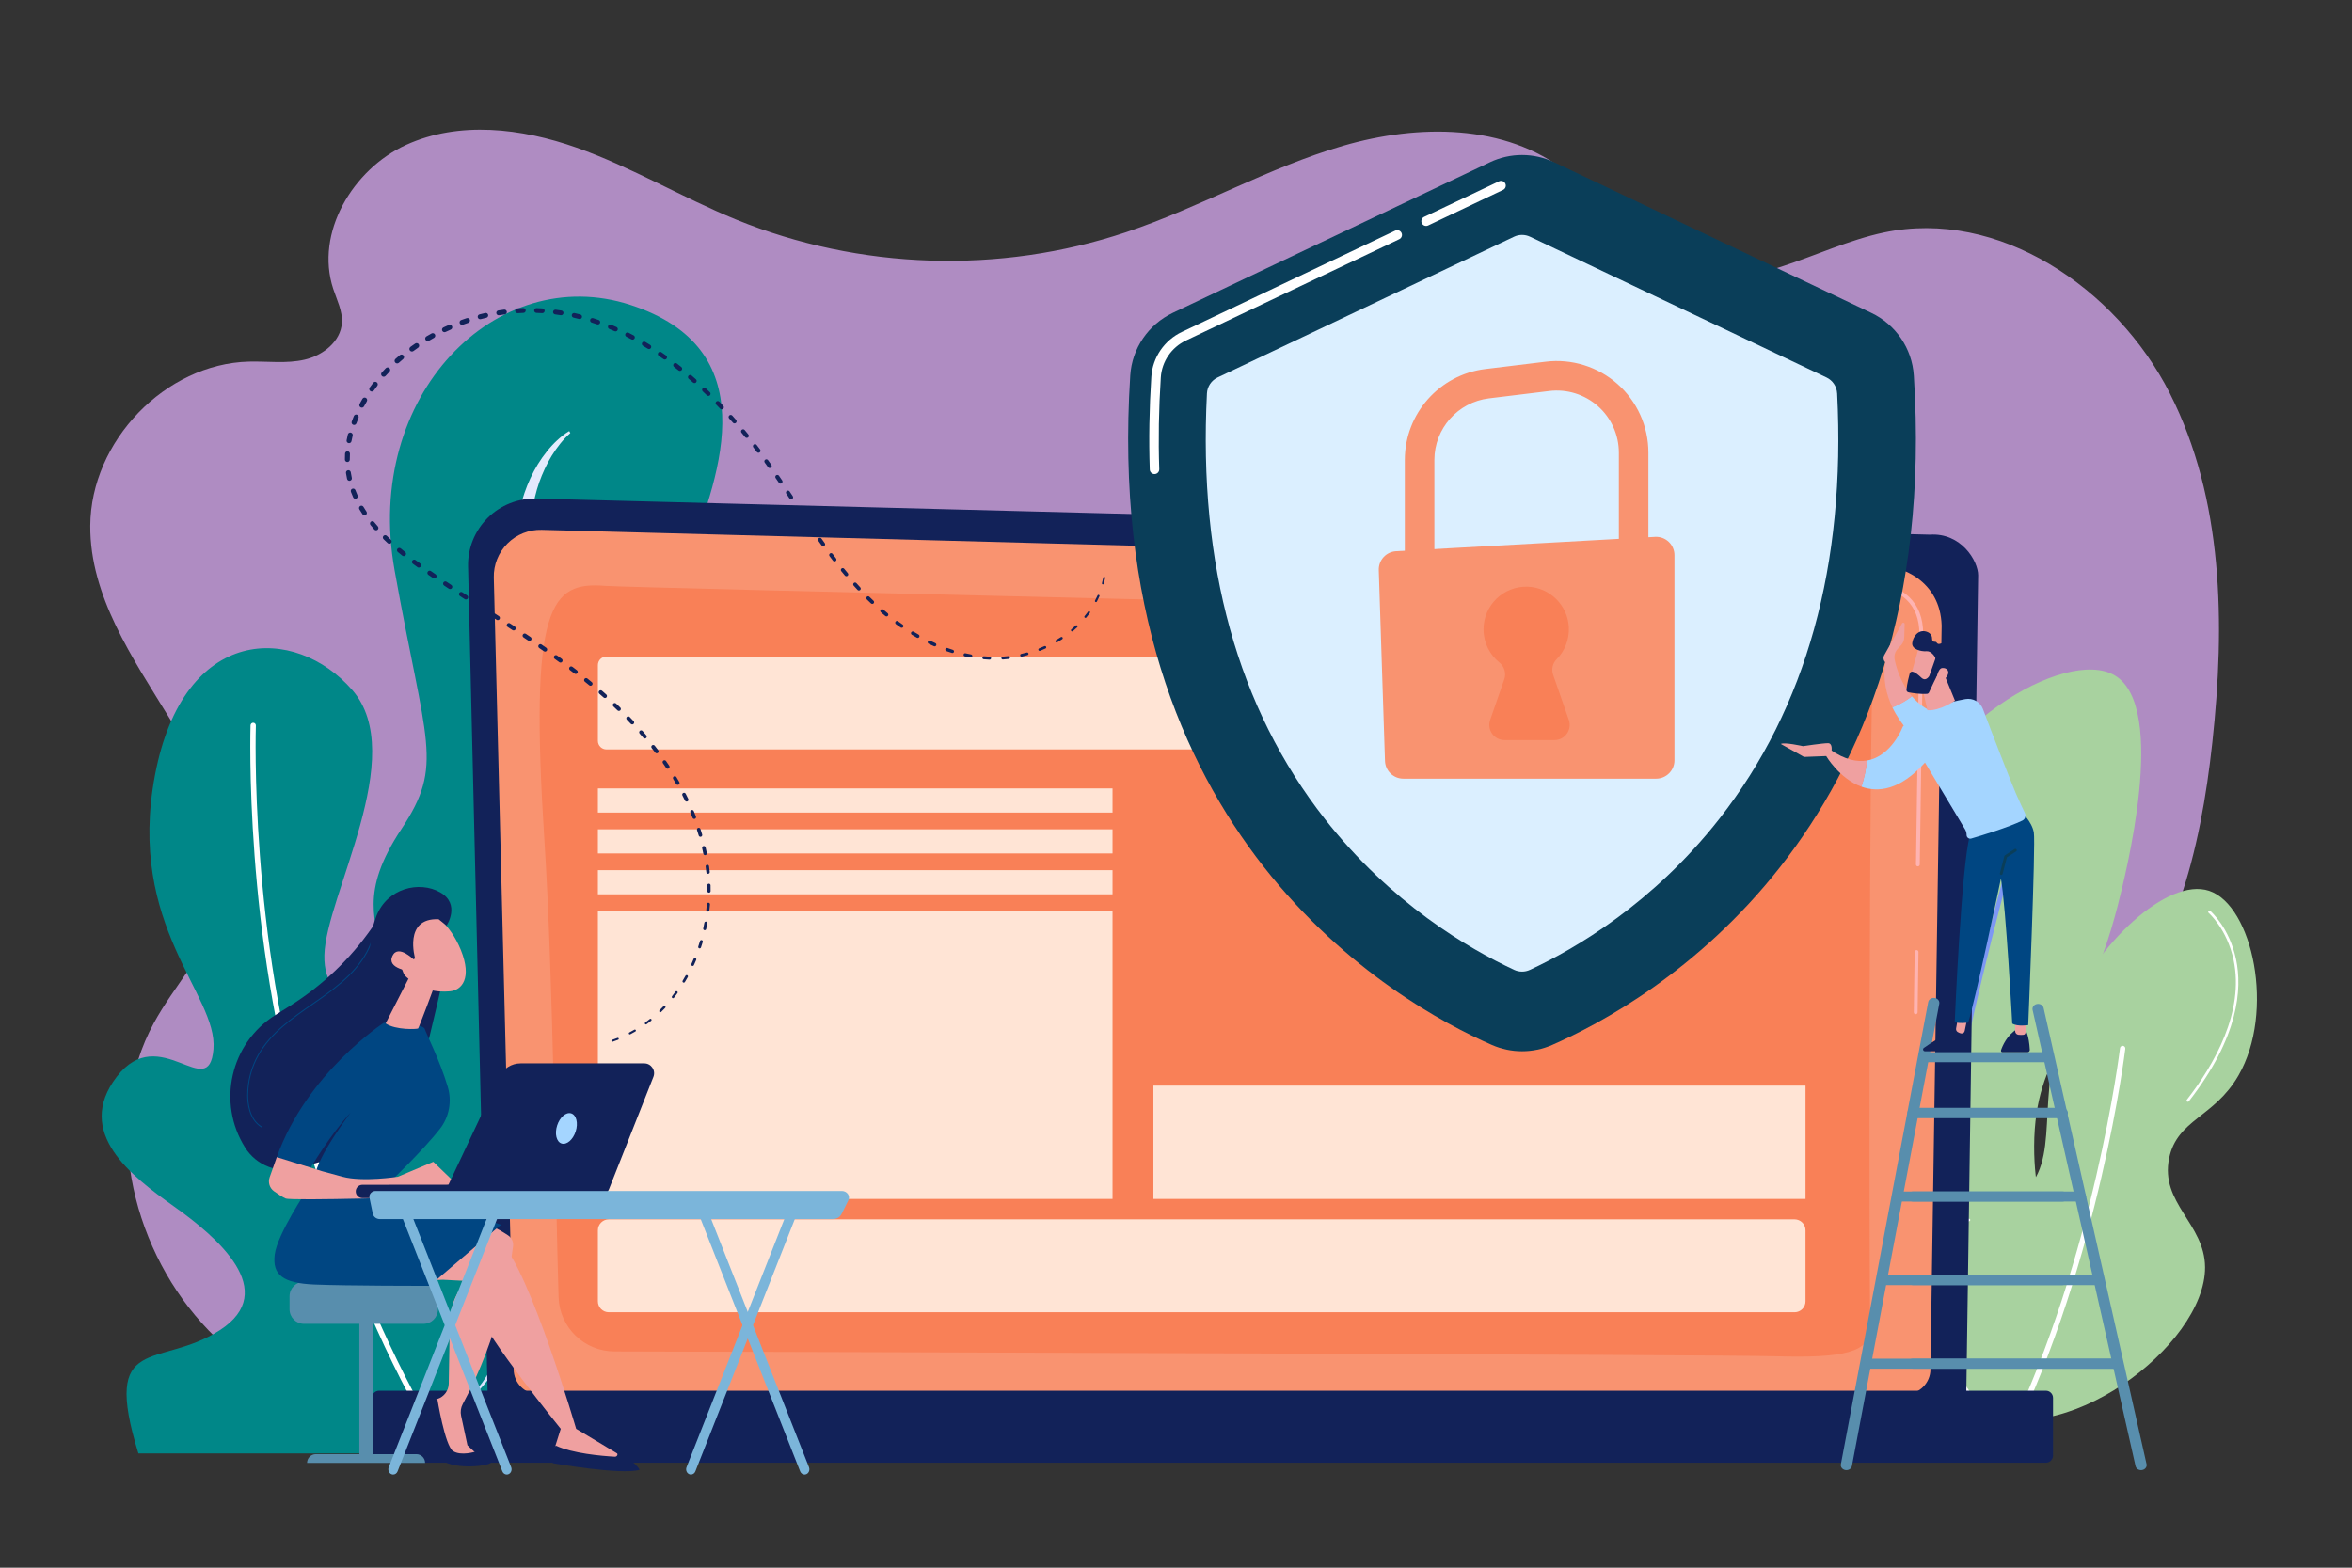 <?xml version="1.0" encoding="UTF-8"?>
<svg id="Calque_1" data-name="Calque 1" xmlns="http://www.w3.org/2000/svg" xmlns:xlink="http://www.w3.org/1999/xlink" viewBox="0 0 2475 1650">
  <rect x="0" y="0" width="2475" height="1650" fill="#333333" stroke="none"/>
  <defs>
    <style>
      .cls-1 {
        fill: #7d97f4;
      }

      .cls-1, .cls-2, .cls-3, .cls-4, .cls-5, .cls-6, .cls-7, .cls-8, .cls-9, .cls-10, .cls-11, .cls-12, .cls-13, .cls-14, .cls-15, .cls-16, .cls-17, .cls-18, .cls-19, .cls-20 {
        stroke-width: 0px;
      }

      .cls-2 {
        fill: #e5b3ff;
        opacity: .7;
      }

      .cls-3 {
        fill: #a4d5ff;
      }

      .cls-4 {
        fill: #122259;
      }

      .cls-5 {
        fill: #dbefff;
      }

      .cls-6 {
        fill: url(#Dégradé_sans_nom_6);
      }

      .cls-7 {
        fill: url(#Dégradé_sans_nom_7);
      }

      .cls-8 {
        fill: url(#Dégradé_sans_nom_3);
      }

      .cls-9 {
        fill: #f99370;
      }

      .cls-10 {
        fill: #0a3e59;
      }

      .cls-11 {
        fill: #7bb5da;
      }

      .cls-12 {
        isolation: isolate;
        opacity: .62;
      }

      .cls-12, .cls-18 {
        fill: #fff;
      }

      .cls-13 {
        fill: #efa0a0;
      }

      .cls-14 {
        fill: #588ead;
      }

      .cls-15 {
        fill: #ffe4d5;
      }

      .cls-16 {
        fill: #008788;
      }

      .cls-17 {
        fill: #004682;
      }

      .cls-19 {
        fill: #f98057;
      }

      .cls-20 {
        fill: #a8d29f;
      }
    </style>
    <linearGradient id="Dégradé_sans_nom_3" data-name="Dégradé sans nom 3" x1="503.13" y1="691.84" x2="617.92" y2="691.84" gradientTransform="translate(0 1650) scale(1 -1)" gradientUnits="userSpaceOnUse">
      <stop offset="0" stop-color="#dae3fe"/>
      <stop offset="1" stop-color="#e9effd"/>
    </linearGradient>
    <linearGradient id="Dégradé_sans_nom_6" data-name="Dégradé sans nom 6" x1="2305.71" y1="1467.87" x2="2200.7" y2="1158.84" gradientTransform="translate(0 1650) scale(1 -1)" gradientUnits="userSpaceOnUse">
      <stop offset="0" stop-color="#ff928e"/>
      <stop offset="1" stop-color="#feb3b1"/>
    </linearGradient>
    <linearGradient id="Dégradé_sans_nom_7" data-name="Dégradé sans nom 7" x1="1996.42" y1="1572.97" x2="1891.41" y2="1263.94" gradientTransform="translate(0 1650) scale(1 -1)" gradientUnits="userSpaceOnUse">
      <stop offset="0" stop-color="#ff928e"/>
      <stop offset="1" stop-color="#feb3b1"/>
    </linearGradient>
  </defs>
  <g id="Illustration">
    <g>
      <path class="cls-2" d="M2283.36,414.03c-56.48-111.27-180.5-194.95-301.22-169.27-72.28,15.37-144.11,66.94-213.42,41.05-49.95-18.66-78.15-71.58-120.14-104.78-64.63-51.1-156.36-50.51-235.12-27.61-78.76,22.9-150.86,65-228.67,91.03-132.61,44.36-280.62,39.55-410.15-13.35-56.86-23.22-110.09-55.27-167.98-75.71-57.89-20.44-123.55-28.38-179.43-2.82-55.88,25.57-95.98,92.44-76.58,151.45,3.87,11.77,9.93,23.36,9.14,35.74-1.27,19.85-20.16,34.39-39.27,38.8-19.11,4.42-39.02,1.53-58.62,2.04-87.92,2.26-166.49,83.66-166.91,172.92-.35,74.02,44.63,139.05,83.09,201.95,38.45,62.89,73.02,138.35,50.11,208.62-13.58,41.67-45.45,74.26-66.32,112.7-54.12,99.65-25.19,231.57,50.38,315.62,75.57,84.05,188.76,125.18,300.46,134.97,111.7,9.79,223.73-8.59,334.41-26.76s222.79-36.24,334.44-25.83l-6-3.31c218.12,54.69,446.3,67.82,669.11,38.51,46.65-6.14,100.2-19.33,119.91-62.67,16.65-36.59,1.7-79.48,5.12-119.64,4.94-57.86,47.72-105.26,94.37-138.9,46.65-33.64,99.57-58.68,141.6-98.1,82.22-77.11,110.12-196.47,122.38-309.41,13.5-124.41,11.76-255.97-44.72-367.24Z"/>
      <g>
        <path class="cls-16" d="M890.23,1529.72s141.66-194.05,118.63-377.48c-23.03-183.44-137.98-161.56-189.14-53.08-51.15,108.47-97.14,93.58-66.74-8.4,30.39-101.98,68.48-168.36,5.51-269.88s-69.5-144.65-34.12-235.24c35.38-90.58,79.81-218.94-60.97-264.73-140.79-45.8-281.04,94.91-248.21,279.06,32.83,184.15,52.55,204.21,7.33,272.42-45.22,68.21-26.38,96.23-19.97,140.63,6.41,44.4-62.68,54.79-61.21-7.74,1.47-62.54,89.35-210.14,29.37-279-59.98-68.86-177.55-69.6-207.65,89.62-30.11,159.22,66.36,230.78,61.56,288.36-4.8,57.59-56.61-29.73-101.74,28.97-45.13,58.7,15.63,104.82,60.34,136.63,44.71,31.81,112.13,88.83,47.98,130.23-64.15,41.4-124.89,1.78-85.59,129.63h744.62Z"/>
        <path class="cls-8" d="M599.01,453.71c-4.62,2.68-8.68,6.03-12.63,9.63-3.94,3.61-7.57,7.61-10.95,11.86-6.82,8.45-12.59,17.97-17.28,28.09-9.41,20.27-14.45,42.84-16.12,65.43-.3,2.83-.38,5.66-.51,8.49-.09,2.83-.26,5.67-.19,8.5l.04,8.5.38,8.47.21,4.24.38,4.21.78,8.43c.78,5.56,1.32,11.2,2.3,16.72.93,5.53,1.85,11.08,3.08,16.53l1.73,8.22,1.8,7.94,7.24,31.71c9.58,42.26,18.81,84.49,26.06,126.95,7.05,42.43,11.94,85.32,10.84,127.7-.25,10.58-.9,21.12-2.15,31.53-1.21,10.41-2.87,20.73-5.31,30.77-2.41,10.04-5.38,19.9-9.16,29.32-4.2,10.67-7.48,21.73-10.05,32.7-4.84,22.02-7.7,44.04-9.89,65.96-2.12,21.94-3.76,43.79-5.07,65.61-2.75,43.6-5.1,87.07-10.87,129.94-.73,5.36-1.5,10.7-2.42,16.01-.81,5.34-1.87,10.61-2.88,15.9-.93,5.32-2.27,10.5-3.38,15.77-.63,2.61-1.35,5.18-2.02,7.78-.69,2.59-1.32,5.2-2.16,7.73l-2.38,7.65c-.8,2.55-1.8,5-2.69,7.51-1.72,5.06-3.97,9.83-6.03,14.73-4.6,9.5-9.99,18.57-16.58,26.66l1.61,1.73c7.3-7.7,13.52-16.56,18.94-25.97,5.17-9.55,9.68-19.55,13.34-29.88,7.55-20.61,12.51-42.12,16.59-63.7,8.14-43.22,12-86.99,16.39-130.37,2.23-21.69,4.21-43.34,6.94-64.77,2.71-21.41,6.1-42.63,11.16-62.96,2.67-10.12,5.66-19.83,9.53-29.17,4.42-10.51,7.91-21.4,10.74-32.43,2.87-11.03,4.86-22.23,6.35-33.45,1.53-11.23,2.41-22.49,2.86-33.73,1.72-45.04-3.4-89.37-10.3-132.87-7.05-43.52-16.57-86.29-27.22-128.56-2.69-10.56-5.39-21.11-8.18-31.62l-2.11-7.88-1.93-7.67c-1.37-5.1-2.4-10.27-3.52-15.42-1.19-5.15-1.94-10.35-2.93-15.54l-1.11-7.82c-.39-2.61-.73-5.22-.98-7.84-1.33-10.46-1.66-20.97-1.75-31.48-.03-10.51.77-21,2.41-31.34,1.69-10.32,3.99-20.55,7.43-30.41,1.77-4.89,3.68-9.75,5.92-14.43,2.14-4.75,4.64-9.3,7.34-13.73,5.43-8.77,11.87-17.15,19.5-23.77l-1.16-2.11Z"/>
        <path class="cls-12" d="M900.58,1111c-4.22,34.34-10.23,68.39-17.57,101.97-3.69,16.79-7.76,33.47-12.25,49.99-1.07,4.15-2.33,8.23-3.49,12.35-1.15,4.12-2.41,8.2-3.66,12.28-2.39,8.21-5.1,16.29-7.73,24.4-2.83,8.02-5.59,16.08-8.68,23.98-2.87,8.01-6.15,15.81-9.33,23.67-6.66,15.55-13.7,30.9-21.52,45.8-7.79,14.91-16.4,29.28-25.56,43.27-9.35,13.84-19.53,27-30.31,39.77l1.53,1.81c12.48-10.97,23.97-23.35,34.56-36.6,10.4-13.42,19.91-27.67,28.6-42.49,8.39-15.01,16.31-30.35,23.14-46.27,3.32-7.99,6.76-15.94,9.77-24.08,3.13-8.09,5.85-16.34,8.68-24.55,2.62-8.29,5.32-16.54,7.68-24.91,1.25-4.16,2.38-8.36,3.47-12.58,1.08-4.22,2.27-8.4,3.26-12.64,4.28-16.87,7.79-33.94,10.83-51.1,5.96-34.32,10.14-69.01,10.84-103.94l-2.25-.15Z"/>
      </g>
      <g>
        <path class="cls-20" d="M2017.79,1495.79c52.42,10.48,119.35-46.67,140.92-109.09,22.19-64.25-18.5-91.16-18.18-180.31.36-101.27,53.04-116.53,87.88-253.04,7.86-30.8,53.36-209.03-3.03-242.43-52.14-30.89-198.58,57.76-224.25,171.22-18.3,80.9,38.28,114.87,16.67,209.1-18.96,82.68-68.79,83.88-87.88,163.64-23.24,97.11,19.06,227.16,87.88,240.92Z"/>
        <path class="cls-1" d="M2021.6,1520.33c-14.13-109.11,13.44-277.45,39.05-399.45,27.73-132.09,59.2-239.83,59.51-240.9l4.36,1.28c-.31,1.07-31.74,108.67-59.44,240.59-25.54,121.65-53.03,289.42-38.98,397.9l-4.51.58Z"/>
      </g>
      <g>
        <path class="cls-20" d="M2078.16,1483.61c-68.76-35.82-92.29-158.84-53.21-198.82,26.41-27.01,64.28,1.4,100.81-26.6,46.65-35.75,12.33-103.09,49.01-190.42,31.21-74.32,106.07-144.65,149.82-130.21,45.79,15.1,69.91,127.18,30.8,194.62-25.43,43.86-64.36,46.02-72.81,86.81-9.8,47.33,37.55,68.92,37.8,114.81.46,82.43-151.27,197.21-242.23,149.82Z"/>
        <path class="cls-18" d="M2115.26,1515.11c-.41,0-.83-.09-1.22-.28-1.39-.68-1.97-2.35-1.3-3.74,91.15-187.83,117.88-405.72,118.14-407.9.18-1.54,1.58-2.63,3.11-2.45,1.53.18,2.63,1.58,2.45,3.11-.26,2.19-27.1,221.02-118.66,409.68-.48,1-1.48,1.58-2.52,1.58Z"/>
        <path class="cls-18" d="M2302.27,1159.62c-.29,0-.58-.09-.82-.28-.58-.45-.69-1.3-.23-1.88,28.77-36.93,60.66-92.41,49.18-147.02-6.84-32.52-26.08-49.48-26.27-49.65-.56-.48-.62-1.33-.14-1.89.48-.56,1.33-.62,1.89-.14.82.71,20.12,17.72,27.14,51.12,6.45,30.69,3.07,81.49-49.69,149.21-.26.34-.66.52-1.06.52Z"/>
        <path class="cls-18" d="M2071.96,1467.21c-.43,0-.85-.2-1.1-.58-44.22-64.53-59.29-114.39-44.81-148.2,12.87-30.06,45.38-35.65,45.7-35.7.73-.11,1.42.38,1.53,1.11.12.73-.38,1.42-1.11,1.54-.31.05-31.41,5.44-43.69,34.15-14.07,32.91.93,81.9,44.58,145.6.42.61.26,1.44-.35,1.86-.23.16-.5.23-.76.23Z"/>
        <path class="cls-18" d="M472.22,1537.95c.41-.04.81-.18,1.18-.41,1.31-.82,1.7-2.55.88-3.86-111.11-176.75-161.47-390.43-161.97-392.56-.35-1.51-1.86-2.45-3.36-2.1-1.51.35-2.45,1.85-2.1,3.36.5,2.15,51.07,216.74,162.68,394.28.59.94,1.65,1.41,2.68,1.3Z"/>
        <path class="cls-18" d="M320.77,1188.3c.41.06.83.04,1.25-.09,1.48-.46,2.31-2.02,1.85-3.5-61.48-199.52-54.71-418.94-54.63-421.13.05-1.55-1.16-2.84-2.7-2.9-1.54-.05-2.84,1.16-2.9,2.7-.08,2.2-6.88,222.57,54.88,422.98.33,1.06,1.22,1.79,2.25,1.95Z"/>
      </g>
      <g>
        <g>
          <path class="cls-4" d="M513.15,1467.77c0,15.25,12.49,27.72,27.75,27.72h1500.45c15.26,0,27.75-12.47,27.75-27.72l12.49-862.27c0-15.25-17.96-45.01-50.88-42.77l-1466.41-37.94c-19.15-.5-37.66,6.87-51.22,20.39-13.56,13.52-20.98,31.99-20.53,51.12l20.61,871.47Z"/>
          <path class="cls-9" d="M540.54,1441.17c0,14.44,11.81,26.25,26.25,26.25h1438.37c14.44,0,26.25-11.81,26.25-26.25l11.78-782.78c-1.39-47.11-42.69-64.04-67.72-63.04l-1405.42-37.7c-13.45-.36-26.46,4.82-35.99,14.33s-14.77,22.51-14.43,35.96l20.9,833.23Z"/>
          <g>
            <path class="cls-6" d="M2015.88,1067.45h-.03c-1.1-.02-1.98-.92-1.97-2.03l.93-63.48c.02-1.09.91-1.97,1.99-1.97h.03c1.1.02,1.98.92,1.97,2.03l-.93,63.48c-.02,1.09-.91,1.97-1.99,1.97Z"/>
            <path class="cls-7" d="M2018.16,911.88h-.03c-1.1-.02-1.98-.92-1.97-2.03l3.57-243.14c-.07-15-4.64-26.98-13.6-35.56-16.57-15.88-42.77-15.07-43.87-15.03l-449.08-12.04c-1.1-.03-1.97-.95-1.94-2.05s.99-1.98,2.05-1.94l448.94,12.04c1.07-.04,28.89-.9,46.67,16.13,9.77,9.36,14.76,22.3,14.83,38.46l-3.57,243.17c-.02,1.09-.91,1.97-2,1.97Z"/>
          </g>
          <path class="cls-19" d="M1968.05,1397.75c-1.51-64.7-.94-637.61,2.77-687.09,3.71-49.48-73.35-58.76-191.66-64.33-118.31-5.57-1116.55-27.61-1142.25-29.7-57.77-4.68-80.08,19.64-63.95,269.14,9.09,140.62,11.54,372.86,14.85,479.55.99,31.77,26.95,56.98,58.74,57.06,240.22.66,1160.9,3.3,1222.19,5.12,70.53,2.1,99.92-4.11,99.32-29.76Z"/>
        </g>
        <path class="cls-4" d="M398.93,1539.5h1753.97c4.13,0,7.5-3.38,7.5-7.51v-60.75c0-4.13-3.38-7.51-7.5-7.51H398.93c-4.13,0-7.51,3.38-7.51,7.51v60.75c0,4.13,3.38,7.51,7.51,7.51Z"/>
        <path class="cls-15" d="M1791.22,788.77H638.16c-4.97,0-9-4.03-9-9v-79.75c0-4.97,4.03-9,9-9h1153.06c4.97,0,9,4.03,9,9v79.75c0,4.97-4.03,9-9,9Z"/>
        <path class="cls-15" d="M1888.43,1381.14H640.66c-6.35,0-11.5-5.15-11.5-11.5v-74.75c0-6.35,5.15-11.5,11.5-11.5h1247.76c6.35,0,11.5,5.15,11.5,11.5v74.75c0,6.35-5.15,11.5-11.5,11.5Z"/>
        <rect class="cls-15" x="1213.72" y="1142.63" width="686.21" height="119.26"/>
        <rect class="cls-15" x="629.16" y="829.83" width="541.54" height="25.41"/>
        <rect class="cls-15" x="629.16" y="872.84" width="541.54" height="25.41"/>
        <rect class="cls-15" x="629.16" y="915.85" width="541.54" height="25.42"/>
        <rect class="cls-15" x="629.16" y="958.86" width="541.54" height="303.03"/>
      </g>
      <g>
        <path class="cls-10" d="M2013.89,395.16c-1.84-28.45-19.03-53.66-44.78-65.89l-333.71-158.49c-21.37-10.15-46.17-10.15-67.55,0l-333.71,158.49c-25.76,12.23-42.94,37.44-44.78,65.89-31.3,483.86,278.94,660.15,380.64,704.69,20.17,8.83,43.08,8.83,63.26,0,101.7-44.53,411.94-220.83,380.64-704.69Z"/>
        <path class="cls-18" d="M1500.68,237.8c-1.87,0-3.66-1.05-4.51-2.85-1.18-2.49-.12-5.47,2.37-6.65l78.85-37.45c2.49-1.18,5.47-.12,6.65,2.37,1.18,2.49.12,5.47-2.37,6.65l-78.85,37.45c-.69.33-1.42.48-2.14.48Z"/>
        <path class="cls-18" d="M1214.87,498.96c-2.68,0-4.9-2.13-4.98-4.82-1.06-31.47-.5-64.29,1.65-97.54,1.31-20.36,13.63-38.46,32.14-47.25l224.49-106.62c2.49-1.18,5.47-.12,6.65,2.37,1.18,2.49.12,5.47-2.37,6.65l-224.49,106.62c-15.24,7.24-25.37,22.13-26.46,38.88-2.13,32.93-2.68,65.42-1.63,96.56.09,2.76-2.07,5.06-4.82,5.16-.06,0-.11,0-.17,0Z"/>
        <path class="cls-5" d="M1933.19,414.05c-.37-7.21-4.66-13.65-11.19-16.75l-311.96-148.16c-5.33-2.53-11.51-2.53-16.83,0l-311.96,148.16c-6.53,3.1-10.82,9.54-11.19,16.75-9.23,180.49,32.46,331.09,124,447.81,69.79,88.99,151.43,136.68,199.27,158.93,5.27,2.45,11.34,2.45,16.61,0,47.84-22.25,129.48-69.94,199.27-158.93,91.54-116.72,133.23-267.32,124-447.81Z"/>
        <g>
          <path class="cls-9" d="M1509.38,607.97h-31.09v-123.9c0-48.67,36.43-89.79,84.74-95.66l63.57-7.73c27.36-3.33,54.89,5.25,75.53,23.53,20.63,18.28,32.47,44.57,32.47,72.14v108.17h-31.09v-108.17c0-18.67-8.02-36.48-21.99-48.86-13.98-12.38-32.62-18.19-51.16-15.94l-63.57,7.73c-32.72,3.98-57.4,31.83-57.4,64.8v123.9Z"/>
          <path class="cls-9" d="M1469.1,580.15l272.55-15.1c11.07-.61,20.38,8.2,20.38,19.28v215.92c0,10.67-8.65,19.31-19.31,19.31h-266c-10.42,0-18.96-8.27-19.3-18.68l-6.55-200.82c-.34-10.49,7.75-19.33,18.23-19.91Z"/>
          <path class="cls-19" d="M1650.87,757.71l-16.5-47.43c-1.98-5.7-.63-12.08,3.61-16.37,8.45-8.57,13.49-20.51,12.9-33.63-1.05-23.14-19.95-41.89-43.09-42.78-25.61-.98-46.68,19.48-46.68,44.88,0,14.09,6.49,26.65,16.64,34.88,5.26,4.27,7.43,11.29,5.2,17.69l-14.87,42.76c-3.62,10.4,4.1,21.26,15.11,21.26h52.57c11.01,0,18.73-10.86,15.11-21.26Z"/>
        </g>
      </g>
      <g>
        <path class="cls-14" d="M1942.96,1547.32c2.83,0,5.33-1.82,5.82-4.4l91.9-486.49c.54-2.87-1.62-5.6-4.84-6.08-3.22-.48-6.27,1.45-6.81,4.33l-91.9,486.49c-.54,2.87,1.62,5.6,4.84,6.08.33.05.67.07.99.07Z"/>
        <path class="cls-14" d="M2253.01,1547.32c.39,0,.78-.03,1.17-.11,3.2-.58,5.27-3.36,4.62-6.22l-108.34-480.16c-.65-2.86-3.76-4.72-6.96-4.13-3.2.58-5.27,3.36-4.62,6.22l108.34,480.16c.57,2.5,3.03,4.24,5.79,4.24Z"/>
        <path class="cls-14" d="M2013.08,1176.65h157.05c3.26,0,5.91-2.36,5.91-5.28s-2.65-5.28-5.91-5.28h-157.05c-3.26,0-5.91,2.36-5.91,5.28s2.65,5.28,5.91,5.28Z"/>
        <path class="cls-14" d="M2015.93,1176.65h151.35c3.15,0,5.69-2.36,5.69-5.28s-2.55-5.28-5.69-5.28h-151.35c-3.14,0-5.69,2.36-5.69,5.28,0,2.92,2.55,5.28,5.69,5.28Z"/>
        <path class="cls-14" d="M2013.08,1264.62h157.05c3.26,0,5.91-2.36,5.91-5.28s-2.65-5.28-5.91-5.28h-157.05c-3.26,0-5.91,2.36-5.91,5.28s2.65,5.28,5.91,5.28Z"/>
        <path class="cls-14" d="M1998.82,1264.62h190.4c3.26,0,5.91-2.36,5.91-5.28s-2.65-5.28-5.91-5.28h-190.4c-3.26,0-5.91,2.36-5.91,5.28,0,2.92,2.64,5.28,5.91,5.28Z"/>
        <path class="cls-14" d="M2026.19,1117.99h127.84c3.26,0,5.91-2.36,5.91-5.28s-2.65-5.28-5.91-5.28h-127.84c-3.26,0-5.91,2.36-5.91,5.28,0,2.91,2.65,5.28,5.91,5.28Z"/>
        <path class="cls-14" d="M2013.08,1352.58h157.05c3.26,0,5.91-2.36,5.91-5.28s-2.65-5.28-5.91-5.28h-157.05c-3.26,0-5.91,2.36-5.91,5.28s2.65,5.28,5.91,5.28Z"/>
        <path class="cls-14" d="M1980.64,1352.58h227.91c3.26,0,5.91-2.36,5.91-5.28s-2.65-5.28-5.91-5.28h-227.91c-3.26,0-5.91,2.36-5.91,5.28,0,2.91,2.65,5.28,5.91,5.28Z"/>
        <path class="cls-14" d="M2013.08,1440.55h213.79c3.26,0,5.91-2.36,5.91-5.28s-2.65-5.28-5.91-5.28h-213.79c-3.26,0-5.91,2.36-5.91,5.28,0,2.92,2.65,5.28,5.91,5.28Z"/>
        <path class="cls-14" d="M1965.93,1440.55h260.94c3.26,0,5.91-2.36,5.91-5.28s-2.65-5.28-5.91-5.28h-260.94c-3.26,0-5.91,2.36-5.91,5.28,0,2.92,2.65,5.28,5.91,5.28Z"/>
      </g>
      <g>
        <path class="cls-4" d="M2131.72,1084.64s3.38,5.32,4.23,20.23c.08,1.39-1.02,2.57-2.41,2.57h-26.41c-1.06,0-1.82-1.04-1.48-2.05,1.55-4.58,6.23-15.75,16.67-22.13l9.41,1.38Z"/>
        <path class="cls-13" d="M2132.87,1074.54l-1.49,12.53c-.13,1.08-.98,1.95-2.06,2.07-1.45.17-3.54.28-5.58-.05-1.85-.31-3.19-1.96-3.19-3.84v-12.09l12.33,1.39Z"/>
        <path class="cls-4" d="M2066.37,1083.26s5.05,7.86,4.95,18.65c-.03,2.54-2.15,4.56-4.69,4.56h-41.02c-1.92,0-2.7-2.47-1.13-3.57,7.76-5.45,23.02-15.64,34.06-19.64h7.84Z"/>
        <path class="cls-13" d="M2070.59,1069.73l-3.19,15.47c-.36,1.73-2.05,2.89-3.77,2.51-1.05-.23-2.28-.68-3.61-1.51-1.26-.79-1.89-2.28-1.64-3.74l3.3-18.74,8.91,6.01Z"/>
        <path class="cls-17" d="M2127.02,854.62s11.08,9.77,13.17,21.52c2.08,11.75-5.91,202.77-5.91,202.77,0,0-11.08,1.84-16.79-1.62,0,0-6.77-123.97-11.92-152.61,0,0-27,128.42-34.49,151.62,0,0-10.67,1.3-14.12-.73,0,0,7.07-166.46,15.96-196.06l54.1-24.89Z"/>
        <path class="cls-10" d="M2105.89,920.92c-.12,0-.25-.02-.37-.05-.78-.2-1.25-1.01-1.05-1.79l4.71-18.05c.09-.36.32-.66.63-.86l10.17-6.52c.68-.44,1.59-.24,2.03.44.44.68.24,1.59-.44,2.03l-9.69,6.21-4.56,17.5c-.17.66-.77,1.1-1.42,1.1Z"/>
        <path class="cls-3" d="M2035.76,750.19c43.35,17.64,49.86,31.76,49.86,31.76l-36,21.42s-40.47-21.53-58.31-58.96c8.47-3.12,15.59-7.72,20.61-11.56,5.96,6.97,13.73,13.22,23.84,17.33Z"/>
        <path class="cls-13" d="M2001.57,656.09c.73-1.3,2.72-.75,2.68.74l-.44,14.02c-.08,2.71-1,5.33-2.62,7.5l-5.2,5.65c-2.19,2.93-3.02,6.65-2.27,10.23,1.79,8.57,6.53,24.97,18.2,38.62-5.02,3.84-12.13,8.44-20.61,11.56-6.55-13.73-10.05-29.6-7.39-47.34-2.04-1.96-2.5-5.05-1.12-7.53l18.77-33.46Z"/>
        <path class="cls-3" d="M2002.32,764.77c16.42-17.69,47.7-25.69,65.8-28.97,7.93-1.44,15.75,2.98,18.56,10.53,8.15,21.91,30.31,78.9,34.61,88.69,3.52,8.04,7.21,15.88,9.54,20.79,1.4,2.93.18,6.44-2.75,7.85-15.24,7.34-42.65,15.65-53.76,18.89-2.45.71-4.88-1.12-4.88-3.67,0-2.16-.59-4.28-1.7-6.13l-42.09-70.14c-26.23,29.09-49.21,31.75-66.86,25.38,2.97-9.17,4.91-18.36,5.84-27.57,26.07-4.47,37.68-35.66,37.68-35.66Z"/>
        <path class="cls-13" d="M1921.55,795.54l4.7-6.27c15.23,10.46,27.97,12.94,38.39,11.16-.93,9.21-2.87,18.4-5.84,27.57-23.25-8.39-37.26-32.45-37.26-32.45Z"/>
        <path class="cls-13" d="M1924.87,795.66l-26.51,1.03-24.41-13.63c3.5-2.2,23.31,2.29,23.31,2.29,0,0,20.71-3.13,26.32-3.14,4.66,0,3.99,6.69,3.63,8.96-.07.46-.13.74-.13.74l-2.21,3.74Z"/>
        <path class="cls-13" d="M2043.22,703.3l13.99,34.13s-16.07,11.12-29,10.07l-6.98-30.69,21.99-13.51Z"/>
        <g>
          <path class="cls-13" d="M2019.59,680.03c-.32.45-10.12,35.85-10.12,35.85l20.33,5.16,14.27-32.17s-19.12-16.44-24.48-8.85Z"/>
          <path class="cls-4" d="M2036.42,693.77l-6.19,17.52c-.08.22-.19.43-.32.63-.84,1.19-4.03,5.09-7.81,1.58-3.43-3.18-6.61-6.03-9.55-6.55-1.32-.23-2.6.57-2.95,1.86-.89,3.22-2.76,10.5-3.42,17.08-.13,1.34.79,2.54,2.11,2.79,3.97.75,12.39,2.11,19.42,1.61.95-.07,1.79-.64,2.19-1.51,1.94-4.23,7.87-17.08,10.08-20.4,2.07-3.12,7.15-3.03,9.28-2.84.7.06,1.39-.16,1.91-.62,1.86-1.63,5.41-5.8.42-10.8-1.04-1.04-1.02-2.73.06-3.74,2.14-2.01,4.43-5.59.86-10.02-3.63-4.5-8.42-3.79-11.35-2.72-1.19.43-2.48-.07-3.13-1.15-.37-.62-1.01-1.09-2.12-.99-1.5.13-2.76-1.12-2.73-2.62.05-2.89-.98-6.53-5.99-8.09-8.88-2.76-14.42,5.82-14.97,12.22-.55,6.4,9.25,8.85,15.01,8.42,4.38-.33,7.63,4.01,8.94,6.11.42.67.5,1.48.24,2.22Z"/>
          <path class="cls-13" d="M2037.66,714.75s1.44-11.11,6.06-11.66c4.62-.54,9.12,3.26,4.53,9.49-5.72,7.76-10.58,2.16-10.58,2.16Z"/>
        </g>
      </g>
      <g>
        <g>
          <g>
            <rect class="cls-14" x="378.14" y="1383.42" width="14.18" height="153.36"/>
            <path class="cls-14" d="M323.13,1539.74h124.21c0-5.1-4.13-9.23-9.23-9.23h-105.75c-5.1,0-9.23,4.13-9.23,9.23h0Z"/>
            <path class="cls-14" d="M304.69,1378.09c0,8.39,6.86,15.25,15.25,15.25h125.67c8.39,0,15.25-6.86,15.25-15.25v-13.79c0-8.39-6.86-15.25-15.25-15.25h-125.67c-8.39,0-15.25,6.86-15.25,15.25v13.79Z"/>
          </g>
          <g>
            <path class="cls-13" d="M489.93,1281.16s21.07,3.27,44.77,19.1c3.73,2.49,5.77,6.84,5.21,11.29-2.84,22.47-14.5,95.21-52.97,166.25-2.03,3.75-2.61,8.11-1.72,12.27l6.68,31.1,12.39,11.62h-31.92l-21.25-57.52,9.09-2.87c7.05-2.23,11.88-8.71,12.01-16.1l1.07-61.7c-.91-27.49,16.86-46.45,16.86-46.45l-50.98-2.48,50.76-64.51Z"/>
            <path class="cls-4" d="M516.76,1538.4c2.91,3.81-31.29,8.82-48.57.5,0,0-23.95-41.67-23.95-63.12,0,0,1.9-4.37,15.96-3.38,0,0,8.04,49.34,16.53,54.86s23.76.56,23.76.56c0,0,11.97,4.97,16.26,10.58Z"/>
            <path class="cls-13" d="M445.61,1349.05c.27-.47,54.89-6.57,54.89-6.57,0,0-1.79,16.61,3.8,39.47s85.77,121.9,85.77,121.9l-8.41,26.65c26,9.06,51.57,10.5,76.73,4.62l-52.11-31.27s-48.77-166.19-78.64-195.83l-54.75-18.94-27.29,59.97Z"/>
            <path class="cls-17" d="M323.13,1252.35s-31.47,46.8-34.05,68.15,8.62,30.03,41.64,31.45c33.02,1.43,121.16,1.41,121.16,1.41l75.23-64.29s-54.82-19.56-69.08-25.09c-14.25-5.53-134.9-11.63-134.9-11.63Z"/>
            <path class="cls-4" d="M584.84,1521.53s-9.05,8.77-2.94,18.52c0,0,71.71,12.71,91.18,6.94,0,0-4.04-9.23-25.97-19.73l1.62,1.24c2.05,1.57.85,4.84-1.73,4.7-14.45-.82-44.34-3.47-62.16-11.68Z"/>
          </g>
          <g>
            <path class="cls-4" d="M465.88,1030.59c0,4.36-39.28,165.83-39.28,165.83l-111.9,32.91c-21.58,6.35-44.75-2.41-56.73-21.45h0c-29.78-47.3-15.55-109.78,31.76-139.52l15.85-9.96c33.79-21.24,62.95-49.06,85.77-81.8l5.97-8.57,68.56,62.55Z"/>
            <path class="cls-17" d="M275.28,1186.65c-.09,0-.18-.02-.26-.07-13.66-8.21-14.97-26.68-14.9-34.24.14-14.83,4.08-29.49,11.4-42.4,13.13-23.13,35.75-38.81,57.63-53.96l4.51-3.13c22.15-15.41,46.62-34.12,56.54-61.11.1-.26.38-.39.64-.3.26.09.39.38.3.64-10.02,27.27-34.63,46.09-56.91,61.59l-4.51,3.13c-21.79,15.09-44.32,30.69-57.33,53.63-7.24,12.76-11.14,27.25-11.27,41.91-.07,7.39,1.2,25.43,14.41,33.37.24.14.31.45.17.69-.09.16-.26.24-.43.24Z"/>
            <path class="cls-17" d="M408.23,1246.16s36.64-34.89,54.68-58c9.75-12.49,12.81-28.94,8.3-44.13-8.23-27.74-22.87-56.48-24.2-60.95-2.05-6.85-43.13-6.57-43.13-6.57,0,0-80.85,52.47-112.62,141.36l35.68,11.11s21.11-35.42,41.97-57.93c0,0-36.09,47.68-37.36,67.2l76.69,7.93Z"/>
            <path class="cls-13" d="M458.05,1035.35c-.43,1.43-17.23,46.39-18.07,47.13-.84.74-23.52,1.96-34.19-5.34l26.48-51.79,25.78,10.01Z"/>
            <path class="cls-13" d="M482.88,1248.75l-26.92-25.95-37.24,15.73s-37.07,5.74-58.29,0l-21.22-5.74-47.95-14.93-7.53,21.28c-1.91,5.4,0,11.4,4.68,14.72,4.15,2.95,9.01,6.19,12.11,7.54,6.31,2.76,155.65-1.91,155.65-1.91l26.71-10.75Z"/>
            <path class="cls-13" d="M453.69,960.98s19.42,9.53,31.32,39.06c11.9,29.53,1.04,42.23-11.76,43.33-12.8,1.1-31.76-.25-50.79-19.97-19.02-19.72,5.92-73.85,31.22-62.42Z"/>
            <path class="cls-4" d="M436.83,1008.82s-12.62-42.93,24.7-41.31l8.43,6.63s15.01-22.55-6.82-34.96c-21.83-12.41-55.92-4.4-67.19,25.32-11.28,29.72-6.79,49.58,8.29,64.97s22.57-.66,22.57-.66c0,0-7.89-14.03-3.95-21.08,3.94-7.05,11.57,2.16,11.57,2.16l2.4-1.07Z"/>
            <path class="cls-13" d="M436.7,1011.33s-17.38-18.49-23.74-5.23c-6.36,13.26,17.29,16.53,26.2,17.03l-2.46-11.8Z"/>
          </g>
          <g>
            <path class="cls-4" d="M380.99,1260.98c.12,0,.24,0,.36,0l156.17-.17c3.86,0,6.99-3.14,6.98-7,0-3.86-3.15-7.05-7-6.98l-156.17.17c-3.86,0-6.99,3.14-6.98,7,0,3.74,2.95,6.79,6.64,6.97Z"/>
            <path class="cls-4" d="M677.92,1119.19h-130.06c-9.59,0-18.33,5.54-22.42,14.21l-60.13,127.5h161.63c6.18,0,11.74-3.78,14.01-9.53l46.63-117.98c2.69-6.82-2.33-14.2-9.66-14.2Z"/>
            <path class="cls-3" d="M586.29,1184.56c-2.82,8.76-.74,17.26,4.65,18.99,5.39,1.73,12.04-3.96,14.86-12.72,2.82-8.76.74-17.26-4.65-18.99-5.39-1.73-12.04,3.96-14.86,12.72Z"/>
          </g>
        </g>
        <g>
          <path class="cls-11" d="M846.64,1551.98c.67,0,1.34-.15,2-.45,2.57-1.21,3.75-4.45,2.65-7.26l-106.12-269.26c-1.1-2.8-4.08-4.09-6.65-2.89-2.57,1.2-3.75,4.45-2.65,7.26l106.12,269.26c.82,2.09,2.69,3.34,4.65,3.34Z"/>
          <path class="cls-11" d="M727.09,1551.98c1.96,0,3.83-1.25,4.65-3.34l106.12-269.26c1.1-2.8-.08-6.05-2.65-7.26-2.57-1.2-5.54.09-6.65,2.89l-106.12,269.26c-1.1,2.8.08,6.05,2.65,7.26.65.31,1.33.45,2,.45Z"/>
          <path class="cls-11" d="M533.28,1551.98c.67,0,1.34-.15,2-.45,2.57-1.21,3.75-4.45,2.65-7.26l-106.12-269.26c-1.1-2.8-4.08-4.09-6.65-2.89-2.57,1.2-3.75,4.45-2.65,7.26l106.12,269.26c.82,2.09,2.69,3.34,4.65,3.34Z"/>
          <path class="cls-11" d="M413.73,1551.98c1.96,0,3.83-1.25,4.65-3.34l106.12-269.26c1.1-2.8-.08-6.05-2.65-7.26-2.57-1.2-5.54.09-6.65,2.89l-106.12,269.26c-1.11,2.8.08,6.05,2.65,7.26.65.31,1.33.45,2,.45Z"/>
        </g>
      </g>
      <path class="cls-11" d="M388.82,1260.7c-.37-1.77.13-3.6,1.37-4.99,1.24-1.39,3.08-2.2,5.02-2.2h490.71c2.55,0,4.93,1.21,6.31,3.21,1.38,2,1.56,4.51.49,6.66l-7.13,14.33c-1.63,3.28-5.17,5.38-9.07,5.38h-476.8c-3.62,0-6.74-2.38-7.42-5.69l-3.48-16.7Z"/>
      <g>
        <path class="cls-4" d="M644.11,1094.49l5.59-2.04.04-.02c.53-.19,1.11.08,1.31.61.19.53-.08,1.11-.61,1.31h0s-5.69,2.04-5.69,2.04c-.52.19-1.09-.08-1.28-.6-.18-.52.08-1.08.6-1.27l.05-.02Z"/>
        <path class="cls-4" d="M662.3,1086.68l5.19-2.89.04-.02c.53-.29,1.19-.1,1.48.42s.1,1.19-.42,1.48h0s-5.3,2.9-5.3,2.9c-.52.28-1.17.09-1.45-.43-.28-.52-.09-1.16.42-1.45l.04-.02Z"/>
        <path class="cls-4" d="M679.04,1076.16l4.7-3.63.04-.03c.51-.39,1.24-.3,1.63.21.39.51.3,1.24-.21,1.63h0s-4.8,3.66-4.8,3.66c-.5.38-1.22.29-1.6-.22-.38-.5-.29-1.21.21-1.59l.04-.03Z"/>
        <path class="cls-4" d="M694.06,1063.3l4.14-4.25.03-.04c.48-.49,1.26-.5,1.75-.02.49.48.5,1.26.02,1.75h0s-4.24,4.3-4.24,4.3c-.47.48-1.24.48-1.72.01-.47-.47-.48-1.23-.02-1.71l.04-.03Z"/>
        <path class="cls-4" d="M707.2,1048.51l3.56-4.75.03-.04c.43-.58,1.25-.69,1.83-.26s.7,1.25.26,1.83h0s-3.65,4.81-3.65,4.81c-.43.56-1.24.68-1.8.24-.56-.43-.67-1.23-.25-1.79l.03-.04Z"/>
        <path class="cls-4" d="M718.38,1032.18l2.97-5.15.02-.04c.38-.66,1.22-.89,1.88-.51s.89,1.22.51,1.88h0s-3.05,5.22-3.05,5.22c-.38.65-1.21.86-1.86.48-.64-.38-.86-1.2-.49-1.85l.02-.04Z"/>
        <path class="cls-4" d="M727.58,1014.65l2.37-5.45.02-.04c.32-.73,1.17-1.07,1.91-.75s1.07,1.18.75,1.91h0s-2.45,5.53-2.45,5.53c-.32.72-1.16,1.05-1.89.73-.72-.32-1.04-1.16-.73-1.88l.02-.04Z"/>
        <path class="cls-4" d="M734.8,996.21l1.78-5.67v-.05c.27-.8,1.12-1.25,1.92-1,.8.25,1.25,1.11,1,1.91h0s-1.85,5.76-1.85,5.76c-.25.79-1.1,1.22-1.89.97-.79-.25-1.22-1.09-.97-1.88v-.05Z"/>
        <path class="cls-4" d="M740.03,977.11l1.17-5.82v-.05c.18-.86,1.03-1.42,1.89-1.25.86.17,1.42,1.02,1.25,1.88h0s-1.24,5.92-1.24,5.92c-.18.85-1.01,1.4-1.86,1.22-.85-.18-1.39-1-1.22-1.85v-.05Z"/>
        <path class="cls-4" d="M743.23,957.58l.56-5.91v-.05c.09-.92.9-1.59,1.82-1.5.92.09,1.59.9,1.5,1.82h0s-.61,6.02-.61,6.02c-.09.9-.9,1.56-1.8,1.47-.9-.09-1.56-.89-1.47-1.79v-.05Z"/>
        <path class="cls-4" d="M744.34,937.83l-.08-5.93v-.06c-.01-.96.75-1.75,1.71-1.76.96-.01,1.75.75,1.76,1.72h0s.04,6.06.04,6.06c0,.95-.76,1.72-1.71,1.73-.94,0-1.72-.75-1.73-1.69v-.06Z"/>
        <path class="cls-4" d="M743.3,918.09c-.23-1.96-.47-3.92-.75-5.88-.14-.99.55-1.91,1.54-2.05s1.91.55,2.05,1.54h0c.27,2.01.5,4.01.72,6.02.11.98-.6,1.87-1.58,1.97-.98.11-1.86-.59-1.97-1.57v-.03Z"/>
        <path class="cls-4" d="M740.15,898.56l-1.28-5.8v-.05c-.23-1.01.4-2,1.41-2.22s2,.41,2.22,1.42h0s1.29,5.91,1.29,5.91c.22,1-.42,1.99-1.42,2.21s-1.99-.42-2.21-1.42v-.04Z"/>
        <path class="cls-4" d="M735.28,879.38l-1.79-5.66v-.05c-.33-1,.22-2.06,1.22-2.37,1-.31,2.06.24,2.37,1.23h0s1.8,5.77,1.8,5.77c.31.99-.24,2.05-1.23,2.36s-2.05-.24-2.36-1.23v-.04Z"/>
        <path class="cls-4" d="M728.77,860.68l-2.25-5.5-.02-.04c-.4-.98.07-2.1,1.05-2.5.98-.4,2.1.07,2.5,1.05h0s2.27,5.6,2.27,5.6c.4.98-.07,2.09-1.05,2.48s-2.09-.07-2.48-1.05l-.02-.04Z"/>
        <path class="cls-4" d="M720.78,842.55l-2.66-5.32-.02-.04c-.48-.96-.09-2.12.87-2.6.96-.48,2.12-.09,2.6.87h0s2.69,5.4,2.69,5.4c.48.96.09,2.12-.87,2.59s-2.12.09-2.59-.87l-.02-.03Z"/>
        <path class="cls-4" d="M711.46,825.06l-3.03-5.12-.02-.03c-.55-.93-.24-2.14.69-2.69.93-.55,2.14-.24,2.69.69h0s3.06,5.2,3.06,5.2c.55.93.24,2.13-.69,2.68-.93.55-2.13.24-2.68-.69l-.02-.03Z"/>
        <path class="cls-4" d="M700.97,808.23l-3.36-4.92-.02-.03c-.62-.91-.39-2.15.52-2.77.91-.62,2.15-.39,2.77.52h0s3.39,4.99,3.39,4.99c.61.91.38,2.14-.53,2.75-.91.61-2.14.38-2.75-.53l-.02-.03Z"/>
        <path class="cls-4" d="M689.44,792.08l-3.64-4.71-.02-.03c-.68-.88-.52-2.15.36-2.83s2.15-.52,2.83.36h0s3.67,4.78,3.67,4.78c.67.88.51,2.14-.37,2.81s-2.14.51-2.81-.37l-.02-.02Z"/>
        <path class="cls-4" d="M677,776.6l-3.89-4.51-.02-.02c-.74-.85-.64-2.14.21-2.88.85-.74,2.14-.64,2.88.21h0s3.92,4.57,3.92,4.57c.73.85.63,2.13-.22,2.86s-2.13.63-2.86-.22l-.02-.02Z"/>
        <path class="cls-4" d="M663.76,761.8l-4.11-4.31-.02-.02c-.79-.83-.76-2.13.07-2.92.83-.79,2.13-.76,2.92.07h0s4.15,4.37,4.15,4.37c.78.82.75,2.12-.08,2.91-.82.78-2.12.75-2.91-.08l-.02-.02Z"/>
        <path class="cls-4" d="M649.8,747.65l-4.31-4.12-.02-.02c-.83-.8-.86-2.12-.07-2.95s2.12-.86,2.95-.07h0s4.34,4.17,4.34,4.17c.83.8.86,2.11.06,2.94-.8.83-2.11.86-2.94.06l-.02-.02Z"/>
        <path class="cls-4" d="M635.22,734.15l-4.49-3.93-.02-.02c-.88-.77-.97-2.1-.2-2.98.77-.88,2.1-.97,2.98-.2h0s4.52,3.98,4.52,3.98c.87.77.96,2.1.19,2.97-.77.87-2.1.96-2.97.19h-.02Z"/>
        <path class="cls-4" d="M620.08,721.27l-4.63-3.76h-.02c-.92-.76-1.06-2.1-.31-3.02.74-.92,2.09-1.06,3.01-.31h0s4.65,3.8,4.65,3.8c.91.74,1.05,2.09.3,3-.74.91-2.09,1.05-3,.3h-.01Z"/>
        <path class="cls-4" d="M604.51,708.9l-4.75-3.62h-.02c-.95-.73-1.13-2.09-.41-3.04s2.08-1.13,3.03-.41h0s4.77,3.66,4.77,3.66c.95.72,1.12,2.08.4,3.02-.72.95-2.08,1.12-3.02.4h-.01Z"/>
        <path class="cls-4" d="M588.56,696.98l-4.84-3.5h-.01c-.98-.72-1.2-2.08-.49-3.06s2.08-1.2,3.05-.49h0s4.86,3.53,4.86,3.53c.97.71,1.19,2.07.48,3.05-.71.97-2.07,1.19-3.05.48h0Z"/>
        <path class="cls-4" d="M572.33,685.44l-4.91-3.4h-.01c-1.01-.7-1.26-2.08-.56-3.09s2.07-1.26,3.08-.56h0s4.92,3.42,4.92,3.42c1,.7,1.25,2.07.55,3.07s-2.07,1.25-3.07.55h0Z"/>
        <path class="cls-4" d="M555.88,674.2l-4.97-3.32c-1.03-.68-1.31-2.07-.63-3.1.68-1.03,2.07-1.31,3.1-.63h.01s4.97,3.35,4.97,3.35c1.02.69,1.29,2.07.61,3.09-.69,1.02-2.08,1.29-3.1.6Z"/>
        <path class="cls-4" d="M539.27,663.19l-5.01-3.28c-1.05-.68-1.34-2.08-.66-3.13.68-1.05,2.08-1.34,3.13-.66h0s5.01,3.3,5.01,3.3c1.04.68,1.33,2.08.65,3.12-.68,1.04-2.08,1.33-3.12.65Z"/>
        <path class="cls-4" d="M522.55,652.3l-5.03-3.25c-1.06-.68-1.37-2.1-.68-3.16s2.1-1.37,3.16-.68h0s5.02,3.27,5.02,3.27c1.05.69,1.35,2.1.67,3.15-.68,1.06-2.09,1.36-3.15.67Z"/>
        <path class="cls-4" d="M505.78,641.47l-5.03-3.25c-1.07-.69-1.38-2.12-.69-3.2.69-1.07,2.12-1.38,3.2-.69h0s5.02,3.27,5.02,3.27c1.07.69,1.37,2.12.68,3.19-.69,1.07-2.12,1.37-3.18.68Z"/>
        <path class="cls-4" d="M489.01,630.59l-5.02-3.28c-1.08-.71-1.38-2.15-.68-3.23.71-1.08,2.15-1.38,3.23-.68h0s5.01,3.29,5.01,3.29c1.08.7,1.38,2.15.67,3.22-.7,1.08-2.15,1.38-3.22.68Z"/>
        <path class="cls-4" d="M472.3,619.61l-4.99-3.33c-1.08-.72-1.38-2.19-.65-3.28.72-1.09,2.19-1.38,3.27-.65h.01s4.97,3.34,4.97,3.34c1.08.72,1.38,2.18.65,3.26-.72,1.08-2.18,1.37-3.26.65Z"/>
        <path class="cls-4" d="M455.71,608.42l-4.94-3.41c-1.08-.75-1.36-2.23-.61-3.32.75-1.09,2.23-1.36,3.32-.61h0s.01.01.01.01l4.91,3.4h.01c1.08.76,1.35,2.24.6,3.32-.75,1.08-2.23,1.35-3.31.6Z"/>
        <path class="cls-4" d="M439.31,596.94l-4.86-3.55c-1.08-.79-1.31-2.29-.52-3.37.79-1.08,2.3-1.31,3.37-.52h0s.02.02.02.02l4.8,3.53.02.02c1.07.79,1.3,2.29.51,3.36-.79,1.07-2.29,1.3-3.36.51Z"/>
        <path class="cls-4" d="M423.31,584.81l-4.68-3.82c-1.04-.85-1.2-2.39-.35-3.43s2.39-1.2,3.43-.35h0s.04.03.04.03l4.6,3.77.04.03c1.04.85,1.19,2.38.34,3.42-.85,1.04-2.38,1.19-3.41.34Z"/>
        <path class="cls-4" d="M408.02,571.69l-4.39-4.18c-.98-.94-1.02-2.49-.08-3.48.94-.98,2.49-1.02,3.48-.09h0s.05.05.05.05l4.28,4.09.05.04c.98.94,1.01,2.49.08,3.47-.94.98-2.49,1.02-3.46.08Z"/>
        <path class="cls-4" d="M393.87,557.26l-3.94-4.63c-.89-1.05-.76-2.61.28-3.5s2.61-.76,3.5.28h0s.06.08.06.08l3.81,4.5.06.07c.88,1.04.75,2.61-.29,3.49-1.04.88-2.6.76-3.49-.29Z"/>
        <path class="cls-4" d="M381.46,541.21l-3.27-5.16c-.74-1.17-.39-2.72.78-3.46,1.17-.74,2.72-.39,3.46.78h0s.06.11.06.11l3.13,4.96.06.1c.74,1.17.39,2.71-.78,3.45-1.17.74-2.71.39-3.45-.78Z"/>
        <path class="cls-4" d="M371.6,523.39l-2.32-5.68c-.53-1.29.09-2.78,1.39-3.3,1.3-.53,2.77.09,3.3,1.39h0s.05.14.05.14l2.2,5.41.05.13c.52,1.29-.1,2.77-1.39,3.29-1.29.53-2.76-.09-3.29-1.38Z"/>
        <path class="cls-4" d="M365.2,503.98l-1.13-6.05c-.26-1.39.65-2.73,2.04-2.99,1.39-.26,2.73.65,2.99,2.04h0s.03.17.03.17l1.06,5.73.03.16c.26,1.39-.66,2.72-2.05,2.97s-2.72-.65-2.97-2.04Z"/>
        <path class="cls-4" d="M362.93,483.64l.14-6.14c.03-1.43,1.21-2.56,2.64-2.52,1.43.03,2.56,1.21,2.52,2.64h0s0,.16,0,.16l-.15,5.83v.15c-.04,1.42-1.22,2.55-2.64,2.51-1.42-.04-2.54-1.21-2.51-2.63Z"/>
        <path class="cls-4" d="M364.76,463.3l1.27-5.99c.3-1.41,1.68-2.31,3.09-2.01s2.31,1.68,2.01,3.09h0s-.03.14-.03.14l-1.23,5.72-.03.13c-.3,1.4-1.68,2.3-3.09,2-1.4-.3-2.3-1.68-2-3.08Z"/>
        <path class="cls-4" d="M370.13,443.65l2.21-5.69c.53-1.36,2.05-2.03,3.41-1.5s2.03,2.05,1.5,3.41h0s-.04.12-.04.12l-2.14,5.47-.04.11c-.53,1.35-2.05,2.02-3.4,1.49-1.35-.53-2.02-2.04-1.49-3.4Z"/>
        <path class="cls-4" d="M378.42,425.1l2.97-5.32c.72-1.28,2.34-1.74,3.62-1.02,1.28.72,1.74,2.34,1.02,3.62h0s-.05.1-.05.1l-2.88,5.13-.05.09c-.72,1.28-2.33,1.73-3.61,1.01-1.28-.72-1.73-2.33-1.02-3.6Z"/>
        <path class="cls-4" d="M389.1,407.84l3.6-4.9c.88-1.19,2.56-1.45,3.75-.57s1.45,2.56.57,3.75h0s-.06.08-.06.08l-3.5,4.74-.06.08c-.88,1.19-2.55,1.44-3.74.56-1.19-.88-1.44-2.55-.57-3.74Z"/>
        <path class="cls-4" d="M401.77,392.02l4.15-4.45c1.02-1.09,2.73-1.15,3.83-.14,1.09,1.02,1.15,2.73.14,3.83h0s-.06.07-.06.07l-4.03,4.3-.06.07c-1.02,1.09-2.73,1.14-3.82.12-1.09-1.02-1.15-2.72-.13-3.81Z"/>
        <path class="cls-4" d="M416.16,377.76l4.6-3.96c1.13-.97,2.83-.85,3.8.28.97,1.13.85,2.83-.28,3.8l-.06.05-4.46,3.87-.06.05c-1.13.98-2.84.86-3.82-.27s-.86-2.84.27-3.82h0Z"/>
        <path class="cls-4" d="M431.91,365.09l4.96-3.49c1.21-.85,2.88-.56,3.73.64s.56,2.88-.64,3.73l-.06.04-4.82,3.42-.06.05c-1.21.86-2.88.57-3.74-.64-.86-1.21-.57-2.88.64-3.74h0Z"/>
        <path class="cls-4" d="M448.81,354l5.27-3.01c1.27-.73,2.89-.28,3.61.99.73,1.27.28,2.89-.99,3.61l-.06.03-5.13,2.95-.07.04c-1.27.73-2.9.29-3.63-.98-.73-1.27-.29-2.9.98-3.63h0Z"/>
        <path class="cls-4" d="M466.68,344.56l5.52-2.5c1.32-.6,2.88-.01,3.48,1.31.6,1.32.01,2.88-1.31,3.48l-.06.03-5.39,2.45-.07.03c-1.32.6-2.88.02-3.49-1.3s-.02-2.89,1.3-3.49h0Z"/>
        <path class="cls-4" d="M485.35,336.83l5.73-1.98c1.36-.47,2.84.25,3.31,1.61.47,1.36-.25,2.84-1.61,3.31l-.06.02-5.59,1.94-.07.02c-1.36.47-2.85-.25-3.32-1.61-.47-1.36.25-2.85,1.61-3.32h0Z"/>
        <path class="cls-4" d="M504.66,330.87l5.89-1.43c1.38-.34,2.78.51,3.11,1.89s-.51,2.78-1.89,3.11l-.07.02-5.75,1.41-.07.02c-1.39.34-2.79-.51-3.13-1.89-.34-1.39.51-2.79,1.89-3.13h0Z"/>
        <path class="cls-4" d="M524.44,326.75l6-.87c1.4-.2,2.69.77,2.89,2.16s-.77,2.69-2.16,2.89h-.07s-5.85.87-5.85.87h-.07c-1.4.22-2.7-.75-2.91-2.15-.21-1.4.76-2.7,2.16-2.91h0Z"/>
        <path class="cls-4" d="M544.52,324.53l6.06-.29c1.4-.07,2.58,1.01,2.65,2.41.07,1.39-1.01,2.58-2.41,2.65h-.07s-5.91.3-5.91.3h-.07c-1.4.07-2.59-1-2.66-2.4-.07-1.4,1.01-2.59,2.41-2.66h0Z"/>
        <path class="cls-4" d="M564.73,324.27c2.02.07,4.03.21,6.05.31,1.38.07,2.44,1.25,2.37,2.63s-1.25,2.44-2.63,2.37h-.06c-1.97-.1-3.94-.23-5.91-.29-1.39-.04-2.47-1.2-2.43-2.59.04-1.39,1.2-2.48,2.59-2.43h.02Z"/>
        <path class="cls-4" d="M584.84,325.97l5.99.88c1.36.2,2.29,1.46,2.1,2.81s-1.46,2.29-2.81,2.1h-.06s-5.86-.85-5.86-.85h-.07c-1.36-.21-2.3-1.47-2.11-2.83s1.46-2.3,2.82-2.11h0Z"/>
        <path class="cls-4" d="M604.71,329.53l5.88,1.42c1.32.32,2.13,1.64,1.81,2.96-.32,1.32-1.64,2.13-2.96,1.81h-.06s-5.76-1.39-5.76-1.39l-.06-.02c-1.32-.32-2.14-1.64-1.83-2.97.32-1.32,1.64-2.14,2.97-1.83h0Z"/>
        <path class="cls-4" d="M624.17,334.85l5.73,1.92c1.27.43,1.96,1.8,1.54,3.08-.43,1.27-1.8,1.96-3.08,1.54l-.05-.02-5.62-1.86-.06-.02c-1.28-.42-1.97-1.8-1.55-3.08.42-1.28,1.8-1.97,3.08-1.55h0Z"/>
        <path class="cls-4" d="M643.09,341.79l5.56,2.37c1.22.52,1.79,1.94,1.27,3.16-.52,1.22-1.94,1.79-3.16,1.27l-.05-.02-5.46-2.32-.05-.02c-1.23-.52-1.8-1.94-1.28-3.17s1.94-1.8,3.17-1.28h0Z"/>
        <path class="cls-4" d="M661.38,350.18l5.36,2.78c1.17.61,1.63,2.05,1.02,3.21-.61,1.17-2.04,1.62-3.21,1.02l-.04-.02-5.28-2.72-.05-.02c-1.17-.61-1.64-2.05-1.03-3.22.6-1.17,2.05-1.64,3.22-1.03h0Z"/>
        <path class="cls-4" d="M679.01,359.87l5.15,3.14c1.11.68,1.47,2.13.79,3.24-.68,1.11-2.13,1.47-3.24.79l-.03-.02-5.08-3.08-.04-.02c-1.12-.68-1.48-2.13-.8-3.25.68-1.12,2.13-1.48,3.25-.8h0Z"/>
        <path class="cls-4" d="M695.95,370.71l4.95,3.45c1.06.74,1.32,2.19.58,3.25-.74,1.06-2.19,1.32-3.25.58l-.03-.02-4.89-3.39-.03-.02c-1.06-.74-1.33-2.2-.59-3.26.74-1.06,2.2-1.33,3.26-.59h0Z"/>
        <path class="cls-4" d="M712.2,382.53l4.74,3.72c1,.79,1.18,2.24.39,3.25-.79,1-2.24,1.18-3.25.39l-.03-.02-4.69-3.66-.03-.02c-1.01-.79-1.19-2.25-.4-3.26s2.25-1.19,3.26-.4h0Z"/>
        <path class="cls-4" d="M727.76,395.22l4.54,3.96c.95.83,1.05,2.28.22,3.23-.83.95-2.28,1.05-3.23.22l-.02-.02-4.5-3.9-.03-.02c-.96-.83-1.06-2.28-.23-3.24s2.28-1.06,3.24-.23h0Z"/>
        <path class="cls-4" d="M742.66,408.66l4.35,4.17c.9.86.93,2.3.07,3.2-.86.9-2.3.93-3.2.07l-.02-.02-4.32-4.12-.02-.02c-.91-.87-.94-2.3-.08-3.21s2.3-.94,3.21-.08h0Z"/>
        <path class="cls-4" d="M756.93,422.77l4.16,4.35c.85.89.82,2.31-.07,3.17-.89.86-2.31.82-3.17-.07l-.02-.02-4.13-4.3-.02-.02c-.86-.89-.83-2.32.06-3.18.89-.86,2.32-.83,3.18.06h0Z"/>
        <path class="cls-4" d="M770.59,437.45l3.98,4.51c.81.92.72,2.32-.19,3.13-.92.81-2.32.72-3.13-.19v-.02s-3.97-4.46-3.97-4.46l-.02-.02c-.82-.92-.73-2.32.18-3.14.92-.82,2.32-.73,3.14.19h0Z"/>
        <path class="cls-4" d="M783.67,452.64l3.82,4.65c.77.94.63,2.32-.3,3.08-.94.77-2.32.63-3.08-.3h-.01s-3.8-4.62-3.8-4.62l-.02-.02c-.77-.94-.64-2.32.3-3.1.94-.77,2.32-.64,3.09.3h0Z"/>
        <path class="cls-4" d="M796.2,468.29l3.65,4.77c.73.95.55,2.31-.4,3.04-.95.73-2.31.55-3.04-.4h-.01s-3.64-4.74-3.64-4.74v-.02c-.74-.95-.57-2.32.39-3.05s2.32-.55,3.05.4h0Z"/>
        <path class="cls-4" d="M808.19,484.34l3.5,4.89c.69.96.47,2.3-.5,2.99-.96.69-2.3.47-2.99-.5h0s-3.48-4.86-3.48-4.86v-.02c-.71-.96-.49-2.31.48-3,.96-.69,2.31-.47,3,.49h0Z"/>
        <path class="cls-4" d="M819.7,500.73l3.39,4.96c.66.97.41,2.29-.55,2.95s-2.29.41-2.95-.56l-3.39-4.93h0c-.66-.98-.42-2.3.55-2.96s2.29-.42,2.96.55h0Z"/>
        <path class="cls-4" d="M830.91,517.28l3.33,4.98c.64.96.38,2.26-.58,2.91s-2.26.39-2.91-.58l-3.34-4.97c-.65-.96-.4-2.27.57-2.92.96-.65,2.27-.4,2.92.57h0Z"/>
        <path class="cls-4" d="M841.99,533.9l3.33,4.98c.64.95.38,2.24-.57,2.87s-2.24.38-2.87-.57l-3.34-4.97c-.64-.95-.39-2.24.57-2.88.95-.64,2.24-.39,2.88.57h0Z"/>
        <path class="cls-4" d="M853.11,550.45l3.37,4.94c.64.93.41,2.21-.53,2.85s-2.21.4-2.85-.53l-3.39-4.95c-.64-.94-.4-2.21.53-2.86.94-.64,2.21-.4,2.86.53h0Z"/>
        <path class="cls-4" d="M864.44,566.85l3.47,4.88h0c.65.92.43,2.19-.48,2.83-.91.65-2.17.44-2.82-.47l-3.5-4.89c-.65-.91-.44-2.18.47-2.83s2.18-.44,2.83.47h0s0,.01,0,.01Z"/>
        <path class="cls-4" d="M876.15,582.97l3.6,4.76v.02c.68.88.51,2.13-.37,2.8-.88.67-2.13.5-2.8-.38l-3.64-4.78c-.67-.88-.5-2.14.38-2.81.88-.67,2.14-.5,2.81.38h0s.01.02.01.02Z"/>
        <path class="cls-4" d="M888.36,598.66l3.78,4.6.02.02c.69.84.57,2.09-.27,2.78-.84.69-2.08.58-2.78-.27l-3.83-4.63c-.7-.84-.58-2.09.27-2.79.84-.7,2.09-.58,2.79.27h0s.02.02.02.02Z"/>
        <path class="cls-4" d="M901.23,613.78l4.01,4.41.02.02c.72.8.67,2.03-.13,2.76-.8.72-2.03.67-2.75-.13l-4.06-4.44c-.73-.8-.67-2.04.12-2.77s2.04-.67,2.77.12h0s.02.03.02.03Z"/>
        <path class="cls-4" d="M914.9,628.16l4.28,4.13.03.03c.77.74.79,1.96.05,2.72-.74.77-1.96.79-2.72.05l-4.35-4.18c-.77-.74-.79-1.96-.05-2.73s1.96-.79,2.73-.05h0s.03.03.03.03Z"/>
        <path class="cls-4" d="M929.5,641.58l4.56,3.82.03.03c.81.67.91,1.87.24,2.68-.67.81-1.87.91-2.68.24l-4.64-3.86c-.81-.67-.92-1.88-.25-2.69.67-.81,1.88-.92,2.69-.25h0s.03.03.03.03Z"/>
        <path class="cls-4" d="M945.03,653.89l4.84,3.45.04.03c.84.6,1.04,1.77.44,2.62-.6.84-1.77,1.04-2.61.44l-4.92-3.49c-.85-.6-1.05-1.78-.45-2.63.6-.85,1.78-1.05,2.63-.45h0s.04.03.04.03Z"/>
        <path class="cls-4" d="M961.49,664.89l5.11,3.02.04.03c.88.52,1.17,1.65.65,2.53s-1.65,1.18-2.53.66l-5.22-3.05c-.89-.52-1.19-1.66-.67-2.55.52-.89,1.66-1.19,2.55-.67h0s.04.03.04.03Z"/>
        <path class="cls-4" d="M978.85,674.39l5.38,2.51.05.02c.89.41,1.28,1.47.86,2.36-.41.89-1.47,1.27-2.35.86l-5.5-2.52c-.9-.41-1.3-1.48-.89-2.39s1.48-1.3,2.39-.89h.01s.05.03.05.03Z"/>
        <path class="cls-4" d="M997.07,682.07l5.61,1.9.06.02c.89.3,1.37,1.27,1.07,2.17-.3.89-1.27,1.37-2.16,1.07l-5.74-1.9c-.91-.3-1.4-1.28-1.1-2.19s1.28-1.4,2.19-1.1h.01s.06.02.06.02Z"/>
        <path class="cls-4" d="M1016.02,687.62l5.8,1.2h.06c.89.2,1.46,1.06,1.27,1.95-.18.88-1.04,1.45-1.93,1.27l-5.93-1.19c-.9-.18-1.48-1.05-1.3-1.95s1.05-1.48,1.95-1.3h.01s.06.02.06.02Z"/>
        <path class="cls-4" d="M1035.51,690.74l5.9.42h.06c.86.07,1.51.82,1.45,1.68-.06.86-.81,1.51-1.67,1.45l-6.04-.39c-.88-.06-1.54-.81-1.48-1.69.06-.88.81-1.54,1.69-1.48h.01s.07,0,.07,0Z"/>
        <path class="cls-4" d="M1055.21,691.1l5.89-.52h.07c.82-.08,1.55.53,1.62,1.35.07.82-.53,1.54-1.35,1.62l-6.04.58c-.83.08-1.58-.53-1.66-1.37-.08-.84.53-1.58,1.37-1.66h.01s.07,0,.07,0Z"/>
        <path class="cls-4" d="M1074.71,688.25l5.74-1.45.06-.02c.77-.19,1.54.27,1.73,1.03.19.76-.27,1.53-1.03,1.73l-5.86,1.52c-.78.2-1.57-.26-1.77-1.04-.2-.78.26-1.57,1.04-1.77h.01s.07-.02.07-.02Z"/>
        <path class="cls-4" d="M1093.55,682.4l5.46-2.31.06-.02c.69-.29,1.49.03,1.78.72.29.69-.03,1.48-.71,1.78l-5.56,2.4c-.7.3-1.51-.02-1.81-.72s.02-1.51.72-1.81h0s.06-.03.06-.03Z"/>
        <path class="cls-4" d="M1111.29,673.73l5.03-3.13.05-.03c.6-.38,1.4-.19,1.77.41.37.6.19,1.39-.41,1.77l-5.12,3.23c-.61.39-1.42.2-1.81-.41-.39-.61-.2-1.42.41-1.81h0s.05-.04.05-.04Z"/>
        <path class="cls-4" d="M1127.42,662.36l4.44-3.92.05-.04c.5-.45,1.27-.4,1.72.11.44.5.4,1.27-.1,1.71l-4.51,4.04c-.51.46-1.29.41-1.75-.1-.46-.51-.41-1.29.1-1.75h0s.05-.05.05-.05Z"/>
        <path class="cls-4" d="M1141.35,648.4l3.64-4.66.04-.05c.39-.5,1.11-.59,1.61-.2.5.39.59,1.11.2,1.6l-3.69,4.79c-.39.51-1.13.61-1.64.21s-.61-1.13-.21-1.64h0s.04-.06.04-.06Z"/>
        <path class="cls-4" d="M1152.34,632.06l2.6-5.32.03-.06c.26-.53.91-.76,1.44-.49.53.26.75.9.5,1.43l-2.63,5.46c-.26.55-.92.78-1.47.51s-.78-.92-.51-1.47h0s.03-.07.03-.07Z"/>
        <path class="cls-4" d="M1159.59,613.75l1.34-5.77.02-.07c.13-.54.67-.88,1.21-.75.54.13.88.66.76,1.2l-1.33,5.91c-.12.55-.68.9-1.23.78s-.9-.68-.78-1.23h0s.02-.08.02-.08Z"/>
      </g>
    </g>
  </g>
</svg>